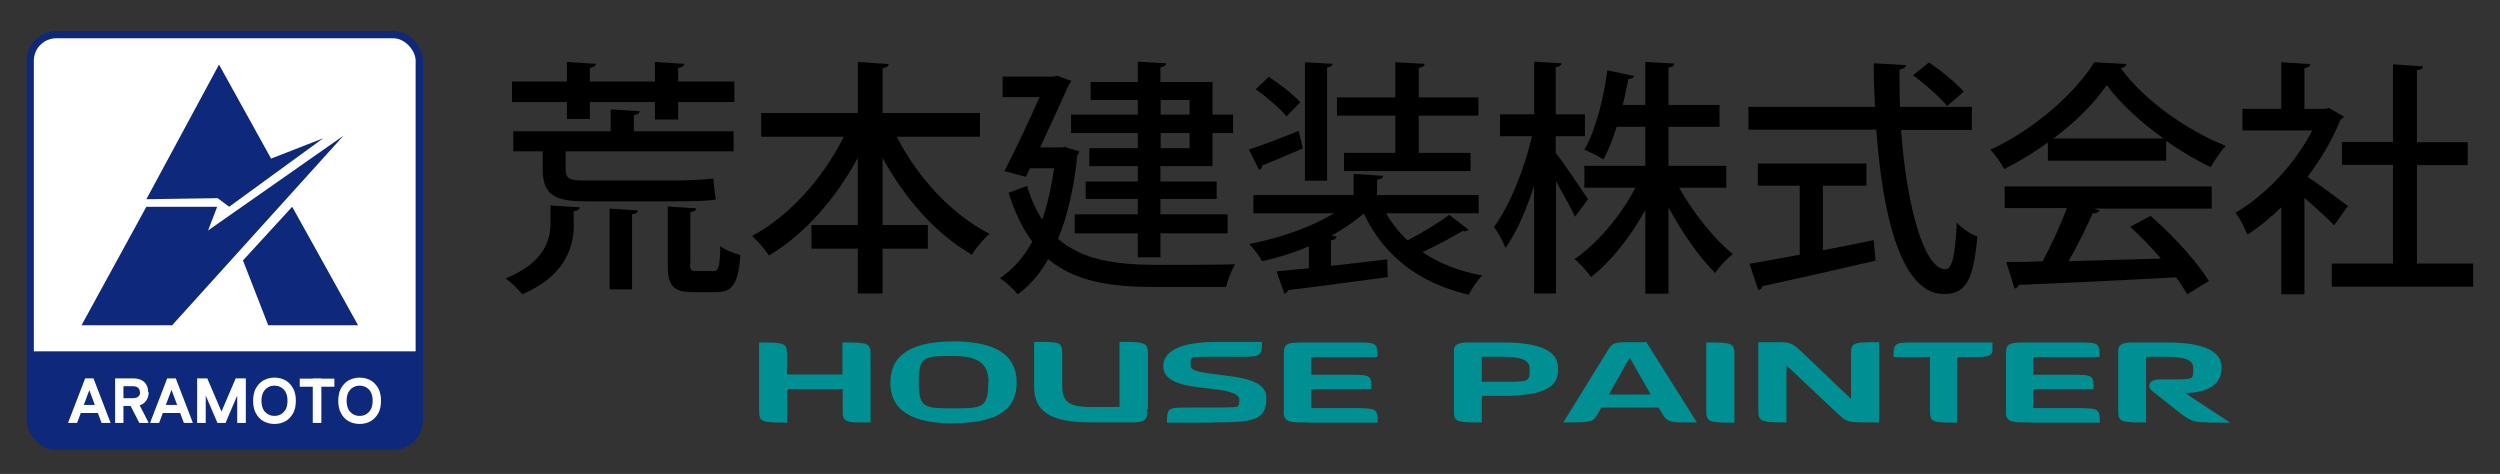<?xml version="1.0" encoding="UTF-8"?>
<svg id="_レイヤー_1" data-name="レイヤー_1" xmlns="http://www.w3.org/2000/svg" version="1.1" viewBox="0 0 960 182">
  <rect x="0" y="0" width="960" height="182" fill="#333333" stroke="none"/>
  <!-- Generator: Adobe Illustrator 29.0.1, SVG Export Plug-In . SVG Version: 2.1.0 Build 192)  -->
  <defs>
    <style>
      .st0, .st1 {
        fill: #fff;
      }

      .st2 {
        fill: none;
      }

      .st3 {
        fill: #0e287c;
      }

      .st4 {
        fill: #009094;
      }

      .st1 {
        stroke: #0e287c;
        stroke-miterlimit: 10;
        stroke-width: 2.8px;
      }
    </style>
  </defs>
  <g>
    <rect class="st1" x="11.6" y="13.3" width="149.4" height="158.1" rx="10" ry="10"/>
    <path class="st3" d="M11.6,134.9h149.4v26.9c0,5.5-4.5,10-10,10H21.6c-5.5,0-10-4.5-10-10v-26.9h0Z"/>
    <g>
      <polygon class="st3" points="56.2 76.5 84.1 24.8 104.1 60.9 124.1 53.1 88 79.4 83.6 76.1 56.2 76.5"/>
      <polygon class="st3" points="56.2 79.4 31.3 124.9 66.1 124.9 131.9 52.1 79.9 88.5 83.4 79.4 56.2 79.4"/>
      <polygon class="st3" points="93.3 100 112.2 79.4 137.5 124.9 103 124.9 93.3 100"/>
    </g>
    <g>
      <path class="st0" d="M26.2,162.4v-.2l6.5-16.9h3.3l-.2.5-6.2,16.6h-3.4ZM29.3,158.6l.7-3.1h8.8l.7,3.1h-10.3ZM39,162.4l-6.2-16.6v-.5c-.1,0,3.1,0,3.1,0l6.5,16.9v.2h-3.5Z"/>
      <path class="st0" d="M44.2,162.4v-17.1h3.2v17.1h-3.2ZM53.7,150.6c0-.7-.2-1.3-.7-1.7-.5-.4-1.1-.6-2-.6h-5.3v-3h5.6c1.7,0,3.1.5,4.1,1.4,1,1,1.5,2.2,1.5,3.9h-3.3ZM45.8,155.9v-3h5.3c.8,0,1.5-.2,2-.6.5-.4.7-1,.7-1.7h3.3c0,1.6-.5,2.9-1.5,3.9-1,1-2.4,1.4-4.1,1.4h-5.6ZM53.5,162.4l-3.8-7.4,3.2-.8,4.1,8v.2h-3.5Z"/>
      <path class="st0" d="M57.7,162.4v-.2l6.5-16.9h3.3l-.2.5-6.2,16.6h-3.4ZM60.9,158.6l.7-3.1h8.8l.7,3.1h-10.3ZM70.6,162.4l-6.2-16.6v-.5c-.1,0,3.1,0,3.1,0l6.5,16.9v.2h-3.5Z"/>
      <path class="st0" d="M75.7,162.4v-17.1h3.3v17.1h-3.3ZM83.5,162.4l-7.1-16.6v-.5h3.2l7.1,16.6v.5h-3.2ZM83.4,162.4v-.5s7.1-16.6,7.1-16.6h3.2v.5l-7.1,16.6h-3.2ZM91.1,162.4v-17.1h3.3v17.1h-3.3Z"/>
      <path class="st0" d="M105.4,162.8c-1.6,0-3.1-.4-4.3-1.1-1.3-.7-2.2-1.8-2.9-3.1-.7-1.3-1-2.9-1-4.7s.3-3.4,1-4.7c.7-1.3,1.7-2.4,2.9-3.1,1.3-.7,2.7-1.1,4.3-1.1s3.1.4,4.3,1.1c1.2.7,2.2,1.8,2.9,3.1s1,2.9,1,4.7-.3,3.4-1,4.7-1.7,2.4-2.9,3.1c-1.2.7-2.7,1.1-4.3,1.1ZM105.4,159.7c1,0,1.8-.2,2.6-.7s1.3-1.1,1.8-2c.4-.9.6-1.9.6-3.1s-.2-2.2-.6-3.1c-.4-.9-1-1.5-1.8-2-.8-.5-1.6-.7-2.6-.7s-1.8.2-2.6.7c-.8.5-1.3,1.1-1.8,2-.4.9-.6,1.9-.6,3.1s.2,2.2.6,3.1c.4.9,1,1.5,1.8,2s1.6.7,2.6.7Z"/>
      <path class="st0" d="M115.1,148.5v-3.1h13.3v3.1h-13.3ZM120.1,162.4v-17.1h3.3v17.1h-3.3Z"/>
      <path class="st0" d="M138.1,162.8c-1.6,0-3.1-.4-4.3-1.1-1.3-.7-2.2-1.8-2.9-3.1-.7-1.3-1-2.9-1-4.7s.3-3.4,1-4.7c.7-1.3,1.7-2.4,2.9-3.1,1.3-.7,2.7-1.1,4.3-1.1s3.1.4,4.3,1.1c1.2.7,2.2,1.8,2.9,3.1s1,2.9,1,4.7-.3,3.4-1,4.7-1.7,2.4-2.9,3.1c-1.2.7-2.7,1.1-4.3,1.1ZM138.1,159.7c1,0,1.8-.2,2.6-.7s1.3-1.1,1.8-2c.4-.9.6-1.9.6-3.1s-.2-2.2-.6-3.1c-.4-.9-1-1.5-1.8-2-.8-.5-1.6-.7-2.6-.7s-1.8.2-2.6.7c-.8.5-1.3,1.1-1.8,2-.4.9-.6,1.9-.6,3.1s.2,2.2.6,3.1c.4.9,1,1.5,1.8,2s1.6.7,2.6.7Z"/>
    </g>
  </g>
  <g>
    <path d="M220.4,85.9c0,8.2-2.8,19.9-19.9,27.1-1.3-1.8-4.4-4.7-6.3-6.1,15.1-6.1,17.2-15.1,17.2-21.3v-6.7l11.2.7c0,.9-.8,1.3-2.3,1.5v4.8ZM217.7,45.7v-6.5h-21.1v-7.9h21.1v-7.5l11.1.7c0,.8-.8,1.3-2.3,1.6v5.2h25v-7.5l11.2.7c0,.9-.8,1.3-2.3,1.6v5.2h21.6v7.9h-21.6v6.7h-8.9v-6.7h-25v6.5h-8.8ZM217.2,65c0,3.1,1,4.3,6.4,4.3h35.1c4.7,0,11.8-.2,15.2-.8.2,2.4.6,6,1,8.1-2.5.6-9.5.7-15.5.7h-34.9c-12,0-16.1-2.9-16.1-12.4v-6.8h-11.3v-7.7h37.4v-8.4l11.1.7c0,.8-.7,1.3-2.2,1.5v6.2h38.3v7.7h-64.5v6.9ZM234.1,111.1v-31l10.8.7c0,.9-.7,1.3-2.2,1.5v28.8h-8.6ZM265,101.2c0,2.5.3,2.9,2.5,2.9h6.4c2,0,2.5-1.1,2.7-9.6,1.7,1.4,5.4,2.9,7.7,3.4-.8,11.3-3.1,14.3-9.4,14.3h-8.7c-8,0-9.8-2.7-9.8-10.7v-22.2l10.9.7c0,.8-.7,1.3-2.2,1.5v19.9Z"/>
    <path d="M376.3,52.5h-31.9c7.8,15.6,21.1,29.9,35.6,37.3-2.2,1.8-5.3,5.5-6.8,8-13.8-7.9-25.8-21.6-34.3-37.2v25.8h17.4v9.1h-17.4v17.2h-9.5v-17.2h-17.8v-9.1h17.8v-25.8c-8.6,15.9-20.5,29.4-34.1,37.5-1.5-2.3-4.5-5.7-6.5-7.5,14.2-7.5,27.3-22.2,35.2-38.1h-31.7v-9.1h37.1v-19.6l11.8.8c0,.8-.8,1.3-2.3,1.6v17.2h37.4v9.1Z"/>
    <path d="M409.3,56.6l5.1,1.5c0,.6-.4,1.1-.7,1.5-1.3,12.7-3.8,23.5-7.4,32.1,9.2,8.1,21.9,9.9,37.1,10,4.8,0,25,0,30.9-.2-1.4,2.1-2.9,6.2-3.5,8.7h-27.5c-16.9,0-30.5-2.1-40.8-10.7-3.2,5.7-7.1,10.2-11.7,13.5-1.4-1.8-4.8-4.9-6.8-6.2,4.9-3.3,9.1-8,12.4-14-3.6-4.8-6.7-11-9.1-18.8l7.1-2.6c1.5,5.1,3.5,9.4,5.8,12.9,2-5.6,3.5-12.2,4.6-19.7h-9.3l-1.6,3.3-8.2-2.2c4.5-8.7,9.8-20,13.5-28.4h-14.2v-7.9h19.4l1.6-.3,5.4,2c-.3.5-.6,1.1-1,1.5-2.7,6-6.8,15.1-11,24h8.5l1.5-.3ZM436.9,44v-5.6h-18.1v-6.9h18.1v-7.8l10.9.6c0,.9-.8,1.3-2.2,1.6v5.6h20v12.5h7.9v7.1h-7.9v12.7h-20v5.9h21.6v6.7h-21.6v5.9h25.8v7.3h-25.8v9.2h-8.7v-9.2h-24.2v-7.3h24.2v-5.9h-20v-6.7h20v-5.9h-18.6v-6.9h18.6v-5.8h-25.6v-7.1h25.6ZM456.8,38.4h-11.1v5.6h11.1v-5.6ZM456.8,56.9v-5.8h-11.1v5.8h11.1Z"/>
    <path d="M532.3,82c2.2,3.8,4.9,7.2,8.2,10.3,5.5-2.9,11.9-6.7,16-9.8l7.4,5.7c-.4.5-1.3.7-2.3.5-3.9,2.4-10.2,5.7-15.4,8.1,6.3,4.3,14,7.3,23,9-1.9,1.8-4.1,5.1-5.2,7.4-19.4-4.6-32.6-15-40.3-31.2h0c-3.5,3-7.8,5.9-12.4,8.5l1.9.3c0,.8-.7,1.3-2.1,1.5v9.8c6.9-.8,14.3-1.6,21.6-2.5l.2,6.8c-14.1,1.9-29,3.9-38.3,5-.2.8-.8,1.2-1.4,1.4l-3-8.6,12.4-1.2v-8.4c-5.8,2.5-12,4.4-18,5.7-1-2-3.2-4.9-4.9-6.6,11.5-2.2,23.8-6.4,32.5-11.8h-30.9v-7h38.5v-8.1l11.3.7c0,.9-.7,1.3-2.3,1.5v5.9h39v7h-35.2ZM479.6,57.4c5-1.6,12-4.3,19.1-7.1l1.6,6.7c-5.8,2.5-11.8,5-15.7,6.6,0,.9-.5,1.4-1.1,1.7l-3.9-7.9ZM487.2,29.5c4.3,2.8,9.5,6.8,12.1,9.8l-5.3,5.4c-2.4-3-7.5-7.4-11.8-10.4l5-4.8ZM511.7,24.4c0,.8-.7,1.3-2.1,1.5v43.5h-8.5V23.9l10.5.6ZM535.8,58.7v-14.3h-22.4v-7h22.4v-13.5l11.2.6c0,.9-.7,1.3-2.2,1.6v11.3h22.9v7h-22.9v14.3h19.9v7h-48.6v-7h19.8Z"/>
    <path d="M597.4,58.7c2.9,3.6,10.5,15,12.4,17.8l-5,6.7c-1.4-3.2-4.6-8.7-7.3-13.6v43.1h-8.4v-41.4c-3,9.4-6.9,18.2-11,23.9-.9-2.5-2.9-6-4.4-8.1,6-8,11.7-22.3,14.6-34.8h-12.3v-8.4h13.1v-20.2l10.5.6c0,.8-.8,1.3-2.2,1.5v18.1h11.2v8.4h-11.2v6.3ZM662.9,72.1h-18.1c5.5,9.8,13.6,19.8,20.6,25.5-2.2,1.6-5.1,4.8-6.8,7.2-6-5.9-12.6-15.4-17.9-25.2v33.2h-8.9v-32.2c-5.7,10.4-13.3,20-20.9,25.8-1.4-2.2-4.3-5.3-6.3-6.9,8.7-5.9,17.7-16.5,23.4-27.4h-19.6v-8.4h23.4v-15h-11c-1.4,4.6-3.1,8.9-5.1,12.5-1.9-1.2-5.2-2.9-7.3-3.7,4.7-8.2,7.6-21,8.8-30.5l10.3,2.2c-.3.7-1,1.1-2.2,1.1-.6,2.9-1.2,6.4-2.2,10h8.7v-16.5l11.1.6c0,.9-.8,1.3-2.2,1.6v14.3h19.6v8.4h-19.6v15h22.2v8.4Z"/>
    <path d="M757.2,49.9h-27.2c2.1,28.6,8.6,53.4,17.1,53.5,2.5,0,3.7-5.4,4.3-17.9,2,2.1,5.3,4.5,7.9,5.3-1.5,17.6-4.8,22.1-12.9,22.1-16.1,0-23.5-29.4-25.9-63.1h-49.1v-8.8h48.6c-.3-5.5-.5-11.1-.5-16.7l12.4.7c0,.9-.9,1.4-2.5,1.7,0,4.8,0,9.6.2,14.3h27.6v8.8ZM700,71.3v24.8c6.4-1.2,13-2.6,19.5-3.9l.7,7.9c-15.9,3.7-32.8,7.5-43.5,9.8,0,.9-.8,1.3-1.5,1.5l-3.4-10.1c5.2-.9,11.9-2.1,19.3-3.5v-26.5h-16.1v-8.5h41.7v8.5h-16.6ZM740.7,24c4.7,3.1,10.5,7.9,13.4,11.2l-6.4,5.5c-2.7-3.3-8.4-8.4-13.1-11.8l6.1-4.9Z"/>
    <path d="M786.4,61.6v-6.9c-5.2,3.8-11,7.3-16.8,10.2-1.1-2.1-3.4-5.5-5.3-7.4,16.6-7.6,32.6-21.7,39.9-33.6l12.4.7c-.2.8-1,1.4-2.2,1.6,9,12.4,25.6,24,40.3,29.8-2.2,2.3-4.2,5.5-5.8,8.2-5.6-2.7-11.5-6.2-17.1-10.1v7.6h-45.4ZM769.8,80.1v-8.5h79.5v8.5h-45.2l2.1.7c-.4.8-1.2,1.1-2.6,1.1-2.4,5.4-5.8,12.4-9.3,18.4,11-.3,23.4-.7,35.5-1-3.7-4.3-7.8-8.6-11.8-12.2l7.8-4.2c8.7,7.5,18,17.8,22.4,25l-8.3,5.1c-1.1-1.9-2.6-4.2-4.3-6.5-22.2,1.2-45.6,2.3-60.4,2.9-.2.9-.9,1.2-1.6,1.4l-3.2-10.2c4,0,8.7,0,14-.3,3.3-6.1,6.9-14,9.3-20.4h-23.9ZM830.8,53.2c-8.7-6.2-16.6-13.5-21.8-20.5-4.6,6.7-11.9,14.1-20.5,20.5h42.4Z"/>
    <path d="M900,44.8c-.2.6-.8.9-1.3,1.2-3,7.6-7.5,15.1-12.6,21.9,4.7,3.1,13.1,9.4,15.5,11.2l-5.3,7.4c-2.5-2.6-7.2-6.9-11.4-10.5v37h-8.9v-33.4c-4.2,4.1-8.6,7.7-13,10.5-.9-2.4-3.1-6.7-4.6-8.4,11.4-6.6,22.9-18.7,29.5-31.6h-26.8v-8.3h14.9v-17.9l11.1.7c0,.8-.7,1.3-2.2,1.6v15.6h7.9l1.4-.4,5.9,3.4ZM928,101.2h21.7v8.9h-54.3v-8.9h23.5v-37.9h-19.6v-8.8h19.6v-29.8l11.5.8c0,.8-.8,1.3-2.3,1.5v27.6h19.5v8.8h-19.5v37.9Z"/>
  </g>
  <g>
    <path class="st4" d="M328.2,162.2c-4.9-.3-4.6-2.2-4.6-4.8v-8h-21.3v12.9c-10,0-10.8-.2-10.8-4.9v-25.9c9.9,0,10.7.2,10.7,4.8v7.5h21.3v-12.3c10,0,10.8.2,10.8,4.8v25.9c-3.4,0-5,0-6.2,0Z"/>
    <path class="st4" d="M366.1,162.6c-19.5,0-24.2-7.5-24.2-15.7s4.8-15.8,24.2-15.8,24.3,7.5,24.3,15.8-4.6,15.6-24.3,15.6ZM379.6,146.9c0-6-2.4-10.2-13.5-10.2s-13.3,0-13.3,10.1,2.4,10,13.3,10,13.4,0,13.4-10h0Z"/>
    <path class="st4" d="M440.4,157.1c0,1.2,0,2,0,2.7-.4,1.7-1.8,2.2-4.4,2.4-1.3,0-2.8,0-5,0h-12.2c-15.3,0-21.7-4-21.7-13.9v-17c2,0,7.5-.2,9.3.6,1.2.6,1.5,1.7,1.5,3.8v12.3c0,5.9,2,8.3,11,8.3h11v-25c2,0,7.4-.2,9.3.7,1.3.6,1.6,1.6,1.6,4v21h-.2Z"/>
    <path class="st4" d="M465.5,162.3h-17.4c0-3.2.2-4.3,1.1-5,.9-.7,2.8-.8,6.7-.8h9.4c1.6,0,8.2,0,9.7-.3,1-.4.9-2.3.9-2.8,0-2.6-5.9-3.5-9.1-3.9-8.3-1.1-19.9-1.4-20.1-8.7-.2-5.8,6.3-9.5,20.4-9.5h17.5c0,5.3-.5,5.7-7.6,5.7h-10.2c-1.3,0-7.6-.1-8.8.3-1.1.4-.8,2.7-.8,3.2,0,1,1.1,1.8,4.1,2.4,9.3,1.9,25,1.2,25,9.9s-5,9.4-20.7,9.4Z"/>
    <path class="st4" d="M502.4,162.2c-2,0-6.2.2-7.9-.7-1.8-.9-1.5-3-1.5-4.2v-20.9c0-4.8.8-4.9,9.4-4.9h18.5c3.9,0,5.9.1,6.8.7,1.6,1,1.2,3.7,1.2,4.9h-25.4v6.8h15.2c3.8,0,5.7.1,6.7.7,1.6,1,1.2,3.7,1.2,4.8h-23.1v7.3h16.9c4.2,0,6.2.2,7.3.7,1.6,1,1.3,3.7,1.3,4.9h-26.5Z"/>
    <path class="st4" d="M577.5,152h-8.5v10.2c-2.1,0-7.5.2-9.3-.7-1.2-.6-1.4-1.8-1.4-4.2v-21c0-2.5-.5-4.5,4.6-4.8,1.2,0,2.7,0,4.9,0h9.2c19.2,0,21.3,5.8,21.3,10.2s-1.3,10.3-20.7,10.3ZM587.4,141.7c0-2.1-.8-4.7-10.2-4.7h-8.2v9.6h8.5c9.7,0,9.9,0,9.9-4.9h0Z"/>
    <path class="st4" d="M644.8,162.2c-4.6-.2-5.2-1.2-6.6-3.5l-1.3-2.2h-22l-1.2,2.2c-2.1,3.5-2.2,3.5-13.4,3.5l16.7-27c2.1-3.6,2.6-3.8,8.9-3.8h6.3l19.4,30.8c-3.8,0-5.6,0-6.8,0ZM625.8,137.3l-8,14.2h16.1l-8.1-14.2Z"/>
    <path class="st4" d="M655.2,157.5v-26c9.9,0,10.8.2,10.8,4.6v26.2c-9.9,0-10.8-.2-10.8-4.8Z"/>
    <path class="st4" d="M715.8,162.2c-6.8,0-6.9-.5-10.4-3.6l-19.4-18.3v21.9c-9.9,0-10.8-.2-10.8-4.8v-26h5.6c6,0,6.9-.2,10.6,3.3l19.4,18.5v-17.5c0-4.2,1-4.3,10.8-4.3v30.8h-5.8Z"/>
    <path class="st4" d="M734.2,131.5h30.9c0,1.8,0,2.6,0,3.2,0,.7-.3,1.2-1,1.7-.9.6-2.8.7-6.6.7h-6v25.2c-9.8,0-10.4-.2-10.4-4.8v-20.4h-14c0-5.2.5-5.6,7.3-5.6Z"/>
    <path class="st4" d="M779.7,162.2c-2,0-6.2.2-7.9-.7-1.8-.9-1.5-3-1.5-4.2v-20.9c0-4.8.8-4.9,9.4-4.9h18.5c3.9,0,5.9.1,6.8.7,1.6,1,1.2,3.7,1.2,4.9h-25.4v6.8h15.2c3.8,0,5.7.1,6.7.7,1.6,1,1.2,3.7,1.2,4.8h-23.1v7.3h16.9c4.2,0,6.2.2,7.3.7,1.6,1,1.3,3.7,1.3,4.9h-26.5Z"/>
    <path class="st4" d="M848.2,162.2c-5.6,0-7.1-.6-10.8-3.4l-10.9-8.6c-2-1.5-1.7-4.5,2.8-4.5h3c5.2,0,7.8,0,9-.5,1.2-.5.9-3.2.9-3.9,0-1.9-.9-4.3-10.1-4.3h-8v25.2c-2.1,0-7.5.2-9.3-.7-1.2-.6-1.4-1.8-1.4-4.2v-21c0-2.5-.5-4.5,4.6-4.8,1.2,0,2.7,0,4.9,0h8.9c18.9,0,21.3,5.7,21.3,9.8,0,7.1-6.6,9.6-14.1,9.6l17.4,11.4h-8.2Z"/>
  </g>
  <rect id="_x3C_スライス_x3E_" class="st2" width="960" height="182"/>
</svg>